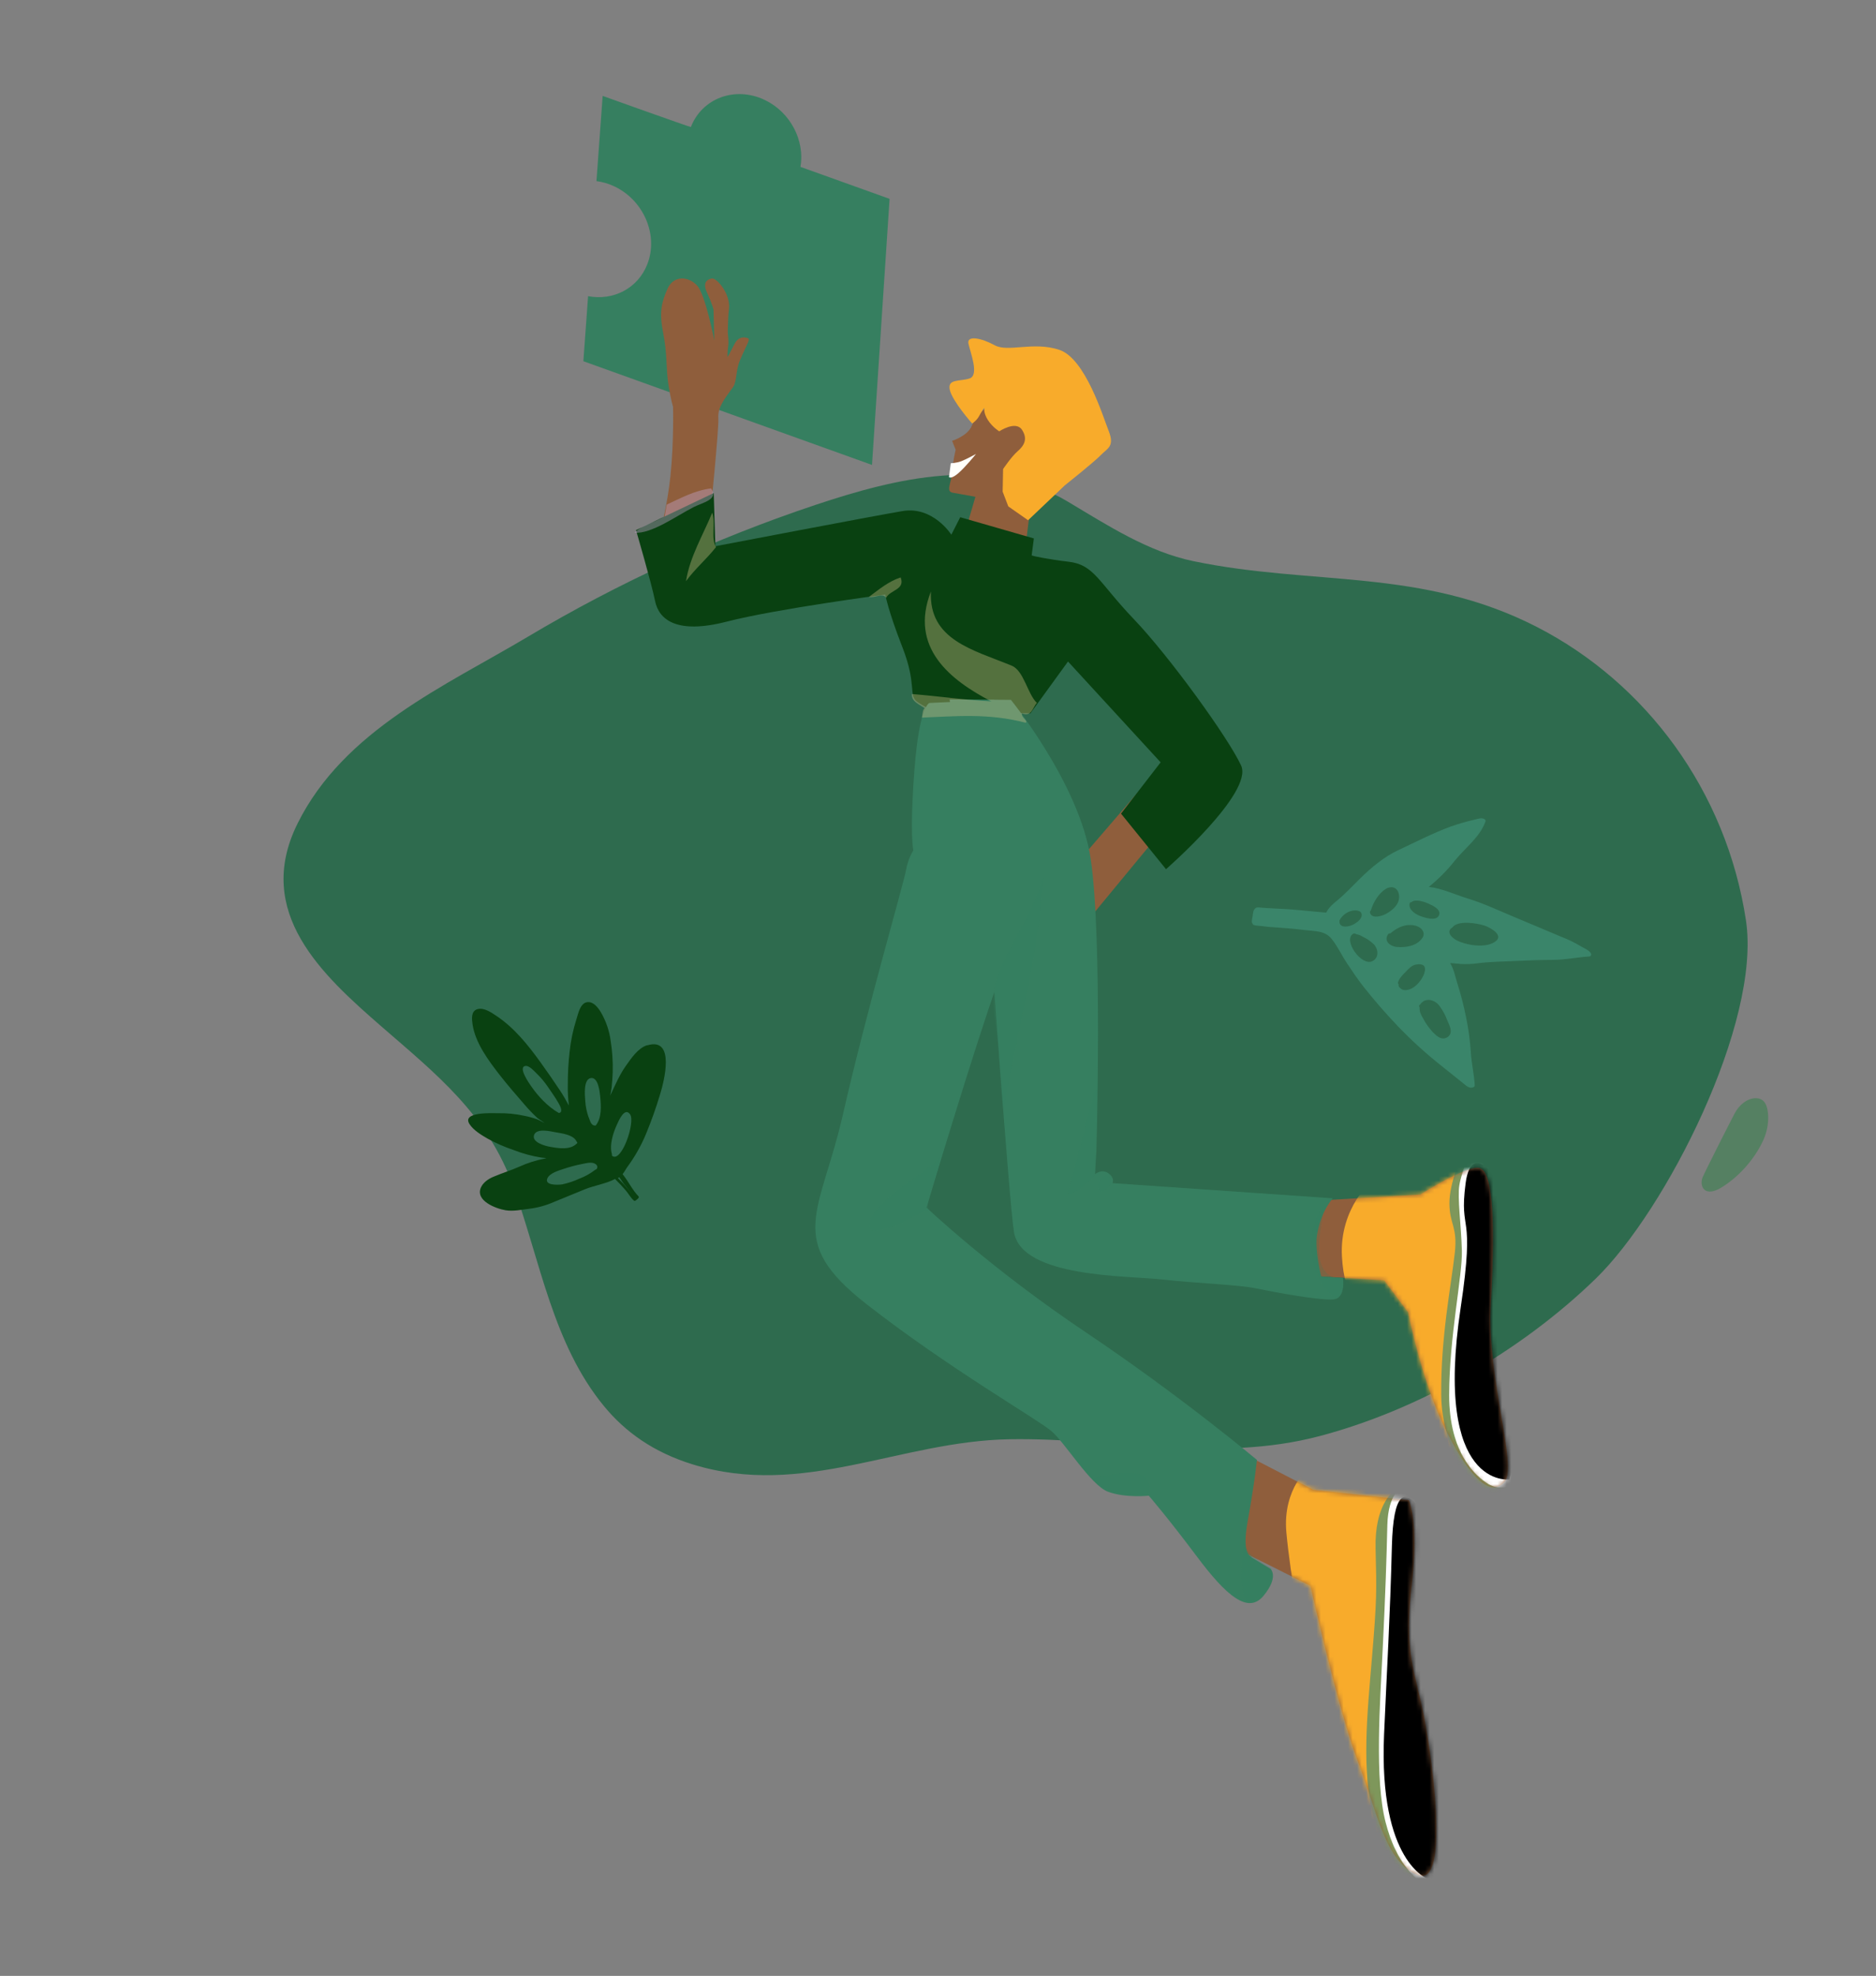 <svg width="414" height="436" viewBox="0 0 414 436" fill="none" xmlns="http://www.w3.org/2000/svg">
<rect x="0" y="0" width="414" height="436" fill="#808080" stroke="none"/>
<path fill-rule="evenodd" clip-rule="evenodd" d="M113.336 261.935C107.58 245.902 96.272 237.022 84.198 226.52C71.076 215.108 55.941 201.296 65.665 181.722C75.906 161.092 98.268 151.35 116.364 140.576C136.506 128.575 157.876 118.777 180.033 111.386C197.744 105.486 218.355 100.385 235.611 110.668C244.418 115.92 253.309 121.738 263.383 123.832C289.694 129.294 313.68 125.288 339.098 138.312C363.209 150.664 380.982 174.52 385.302 203.107C388.708 225.65 367.636 267.083 352.171 282.124C335.543 298.295 313.005 311.151 291.158 316.903C268.524 322.863 245.614 317.202 222.771 317.586C198.519 318 177.216 330.664 152.836 323.126C144.18 320.452 137.949 315.949 133.268 310.253C122.044 296.6 119.247 278.396 113.336 261.935Z" fill="#2E6B4E"/>
<path fill-rule="evenodd" clip-rule="evenodd" d="M387.53 242.324C385.553 242.304 383.771 243.885 382.844 245.615C381.916 247.345 376.137 258.767 375.728 259.81C375.318 260.853 375.463 262.183 376.418 262.709C377.434 263.264 378.794 262.694 379.851 262.056C383.655 259.752 386.985 255.988 388.888 252.101C389.84 250.212 390.291 248.159 390.198 246.136C390.085 244.394 389.686 242.361 387.512 242.33" fill="#558062"/>
<path d="M325.15 239.9C325.241 239.869 325.319 239.81 325.373 239.73C325.427 239.651 325.453 239.557 325.448 239.461C325.309 237.054 324.738 234.679 324.591 232.258C324.423 229.682 324.08 227.122 323.564 224.595C323.043 221.976 322.377 219.388 321.567 216.843C321.171 215.585 320.814 213.748 320.019 212.515C320.809 212.528 321.799 212.686 322.247 212.705C323.5 212.781 324.759 212.737 326.005 212.573C328.737 212.207 331.455 212.185 334.206 212.059C337.105 211.922 339.996 211.814 342.898 211.803C345.564 211.787 348.108 211.211 350.733 211.059C350.808 211.052 350.88 211.026 350.942 210.985C351.005 210.943 351.056 210.886 351.091 210.82C351.127 210.754 351.145 210.68 351.144 210.605C351.143 210.531 351.123 210.457 351.087 210.393C350.718 209.637 349.478 209.214 348.8 208.77C347.385 207.931 345.899 207.216 344.358 206.633C340.858 205.164 337.369 203.67 333.875 202.222C330.59 200.85 327.338 199.307 323.92 198.273C321.253 197.466 318.194 196.002 315.306 195.705C317.474 193.964 319.434 191.982 321.147 189.797C323.352 187.08 326.663 184.649 327.823 181.233C327.843 181.139 327.832 181.041 327.791 180.953C327.751 180.866 327.682 180.795 327.597 180.751C326.963 180.373 326.219 180.669 325.547 180.831C323.742 181.241 321.96 181.75 320.211 182.358C316.221 183.825 312.418 185.804 308.595 187.585C305.448 189.049 302.588 191.449 300.133 193.869C298.821 195.167 297.55 196.496 296.186 197.756C294.924 198.927 293.449 199.811 292.655 201.381C289.081 201.09 285.561 200.635 281.969 200.507C280.792 200.463 279.618 200.362 278.442 200.299C278.142 200.281 277.506 200.149 277.212 200.304C276.473 200.726 276.552 201.493 276.415 202.268C276.277 203.043 276.07 203.545 276.605 204.072C276.786 204.249 278.293 204.331 278.185 204.314C279.062 204.425 279.92 204.546 280.805 204.586C283.188 204.755 285.571 204.924 287.952 205.229C290.187 205.507 292.368 205.321 293.857 207.166C295.173 208.793 296.107 210.833 297.258 212.56C298.409 214.286 299.689 216.208 301.029 217.889C303.371 220.83 305.853 223.692 308.452 226.414C311.475 229.566 314.711 232.508 318.138 235.221C319.721 236.475 321.299 237.751 322.876 239.015C323.555 239.557 324.214 240.281 325.15 239.9ZM327.467 204.182C328.875 204.663 332.324 206.497 329.635 207.987C327.514 209.196 323.624 208.578 321.551 207.536C320.109 206.812 319.138 205.465 320.523 204.651C321.688 202.997 326 203.717 327.429 204.203L327.467 204.182ZM315.324 199.434C316.245 199.85 318.221 200.764 317.507 202.075C316.855 203.278 314.563 202.531 313.63 202.214C312.502 201.824 310.831 200.84 311.064 199.4C311.08 199.301 311.132 199.211 311.211 199.149C311.29 199.087 311.39 199.057 311.49 199.065C312.357 198.272 314.466 199.043 315.316 199.42L315.324 199.434ZM302.525 200.888C303.043 199.157 304.173 197.236 305.68 196.236C306.958 195.386 308.369 195.687 308.703 197.312C309.102 199.266 307.512 200.758 305.921 201.622C304.991 202.153 302.69 202.853 302.337 201.38C302.314 201.289 302.32 201.193 302.354 201.105C302.387 201.017 302.447 200.941 302.525 200.888ZM295.614 203.642C295.597 203.557 295.597 203.469 295.615 203.384C295.592 203.328 295.582 203.268 295.586 203.207C295.59 203.147 295.608 203.088 295.638 203.035C295.931 202.498 296.339 202.031 296.833 201.668C297.328 201.305 297.896 201.054 298.497 200.935C299.27 200.8 300.524 200.88 300.501 201.932C300.478 202.983 299.085 203.838 298.272 204.174C297.458 204.509 295.874 204.746 295.614 203.642ZM306.304 206.176C306.356 206.095 306.433 206.032 306.523 205.996C306.613 205.96 306.712 205.953 306.806 205.975C308.39 204.614 310.232 203.747 312.389 204.265C313.661 204.573 314.766 205.819 313.822 207.071C312.54 208.78 310.24 209.113 308.245 208.955C306.883 208.858 305.276 207.672 306.322 206.165L306.304 206.176ZM298.672 206.023C298.76 205.974 298.862 205.958 298.96 205.975C299.059 205.992 299.148 206.042 299.213 206.117C299.747 206.207 300.257 206.4 300.714 206.685C301.634 207.113 302.475 207.691 303.2 208.397C304.176 209.429 304.373 211.309 302.899 212.075C300.453 213.353 296.228 207.324 298.672 206.023ZM308.817 217.873C308.738 217.77 308.681 217.653 308.649 217.527C308.617 217.402 308.61 217.272 308.629 217.143C308.57 217.098 308.528 217.035 308.509 216.963C308.489 216.892 308.493 216.816 308.52 216.747C308.837 215.79 309.525 215.148 310.221 214.433C310.917 213.719 311.461 213.073 312.403 212.854C312.947 212.727 313.962 212.68 314.318 213.229C314.673 213.777 314.369 214.703 314.13 215.236C313.509 216.622 312.036 218.299 310.419 218.457C310.125 218.513 309.822 218.487 309.544 218.381C309.266 218.275 309.024 218.094 308.845 217.857L308.817 217.873ZM315.952 227.461C315.209 226.642 314.575 225.73 314.066 224.748C313.57 223.876 313.225 223.272 313.281 222.288C313.228 222.228 313.193 222.155 313.181 222.076C313.169 221.998 313.179 221.917 313.211 221.844C313.243 221.771 313.295 221.708 313.361 221.663C313.427 221.618 313.505 221.592 313.585 221.589C313.216 221.591 314.185 220.88 314.298 220.828C314.676 220.679 315.083 220.616 315.488 220.645C315.942 220.713 316.377 220.875 316.764 221.12C317.151 221.366 317.482 221.689 317.736 222.07C318.431 223.016 318.989 224.056 319.392 225.159C319.732 225.973 320.345 227.059 320.099 228.012C319.973 228.361 319.736 228.661 319.424 228.866C319.112 229.07 318.743 229.167 318.371 229.143C317.411 229.08 316.553 228.115 315.927 227.482" fill="#3A856A"/>
<path d="M142.846 230.626C140.81 231.242 139.282 233.549 138.129 235.174C136.672 237.226 135.714 239.524 134.658 241.778C134.774 241.17 134.912 240.563 134.97 239.991C135.082 238.841 135.184 237.692 135.215 236.539C135.274 234.26 135.125 231.98 134.77 229.728C134.477 227.447 133.72 225.248 132.543 223.265C131.959 222.323 130.997 221.055 129.723 221.125C128.039 221.222 127.611 223.679 127.206 224.907C126.464 227.238 125.961 229.636 125.705 232.066C125.429 234.492 125.295 236.932 125.304 239.374C125.273 240.906 125.354 242.437 125.549 243.957L125.522 243.909C124.903 242.769 124.27 241.664 123.553 240.58C122.169 238.497 120.747 236.442 119.286 234.417C116.52 230.578 113.495 226.787 109.486 224.123C108.394 223.397 106.746 222.252 105.325 222.693C103.904 223.133 104.123 224.894 104.283 226.03C104.884 230.151 107.869 234.122 110.368 237.323C112.061 239.484 113.865 241.562 115.664 243.636C116.549 244.683 117.495 245.678 118.497 246.616C118.943 246.999 119.638 247.383 120.199 247.81C119.624 247.55 119.032 247.184 118.56 246.999C117.641 246.669 116.699 246.409 115.74 246.22C113.821 245.798 111.857 245.603 109.891 245.639C108.626 245.639 101.788 245.274 103.628 248.069C104.519 249.43 106.243 250.46 107.637 251.266C109.487 252.28 111.425 253.127 113.428 253.797C115.364 254.554 117.377 255.1 119.433 255.426C119.82 255.479 120.208 255.523 120.595 255.549C120.435 255.598 120.275 255.637 120.128 255.668C118.231 256.04 116.384 256.632 114.626 257.429C112.738 258.27 110.755 258.869 108.862 259.679C107.766 260.146 106.635 260.912 106.132 262.03C104.84 264.949 109.406 266.697 111.566 267.053C113.348 267.348 115.13 266.908 116.88 266.719C118.74 266.481 120.555 265.975 122.266 265.218C124.538 264.275 126.823 263.368 129.09 262.422C130.872 261.673 133.99 261.128 135.723 260.15C136.543 260.96 137.34 261.81 138.093 262.677C138.699 263.377 139.153 264.289 139.875 264.905C139.92 264.946 139.977 264.972 140.037 264.979C140.098 264.986 140.16 264.974 140.213 264.945C140.466 264.783 140.696 264.587 140.895 264.363C140.947 264.31 140.975 264.239 140.975 264.165C140.975 264.091 140.947 264.021 140.895 263.967C139.509 262.532 138.668 260.648 137.394 259.098C137.839 258.539 138.178 257.834 138.561 257.337C140.176 255.121 141.522 252.724 142.57 250.196C143.759 247.322 144.8 244.391 145.688 241.413C146.512 238.727 149.136 228.764 142.837 230.666L142.846 230.626ZM129.919 246.603C129.483 245.409 129.225 244.159 129.153 242.892C129.072 241.791 128.707 238.229 130.333 237.895C132.017 237.547 132.36 240.977 132.453 241.95C132.645 243.962 132.841 246.564 131.527 248.272C131.498 248.317 131.453 248.35 131.401 248.364C131.349 248.378 131.294 248.371 131.246 248.347C131.218 248.351 131.19 248.351 131.162 248.347C130.387 248.259 130.155 247.158 129.928 246.559L129.919 246.603ZM131.576 258.006C131.554 258.037 131.524 258.063 131.49 258.08C131.456 258.098 131.418 258.107 131.38 258.107C130.301 258.946 129.099 259.619 127.816 260.102C126.636 260.645 125.399 261.058 124.128 261.334C123.264 261.489 119.932 261.643 120.849 259.908C121.415 258.843 123.259 258.301 124.324 257.949C125.716 257.48 127.139 257.103 128.582 256.822C129.424 256.663 130.694 256.298 131.442 256.883C131.54 256.939 131.624 257.017 131.687 257.11C131.75 257.203 131.791 257.308 131.806 257.419C131.822 257.53 131.812 257.643 131.776 257.749C131.741 257.855 131.682 257.952 131.603 258.032L131.576 258.006ZM127.282 252.327C125.821 253.832 123.21 253.383 121.322 253.044C120.301 252.855 117.246 252.063 117.878 250.403C118.462 248.928 121.353 249.61 122.471 249.822C123.901 250.095 126.565 250.341 127.246 251.908C127.286 251.928 127.32 251.957 127.345 251.993C127.371 252.029 127.387 252.07 127.393 252.113C127.399 252.157 127.393 252.201 127.378 252.242C127.362 252.283 127.337 252.32 127.304 252.349L127.282 252.327ZM137.193 260.555C137.794 261.48 138.774 262.44 139.42 263.461C139.153 263.109 138.904 262.743 138.619 262.409C137.915 261.568 137.149 260.745 136.365 259.965C136.469 259.909 136.568 259.843 136.659 259.767C136.872 260.097 137.104 260.388 137.206 260.555L137.193 260.555ZM123.807 245.304C123.788 245.359 123.755 245.408 123.71 245.445C123.665 245.482 123.611 245.507 123.553 245.516C123.513 245.554 123.461 245.578 123.405 245.584C123.349 245.589 123.293 245.576 123.246 245.547C120.889 244.195 118.689 241.848 117.17 239.616C116.814 239.097 114.221 235.447 115.958 235.214C116.791 235.095 117.847 236.314 118.355 236.803C119.31 237.72 120.166 238.734 120.907 239.828C121.678 240.968 122.498 242.086 123.179 243.279C123.464 243.786 124.021 244.688 123.807 245.296L123.807 245.304ZM139.064 245.912C140.231 247.62 137.215 256.505 135.153 255.1C135.094 255.061 135.052 255.002 135.034 254.934C135.016 254.866 135.023 254.793 135.055 254.731C134.413 252.652 135.336 249.888 136.204 248.025C136.538 247.299 137.875 244.169 139.064 245.912Z" fill="#094111"/>
<g clip-path="url(#clip0_29_1504)">
<path fill-rule="evenodd" clip-rule="evenodd" d="M196.315 43.876L176.653 36.826C177.642 31.013 174.445 24.76 168.746 22.046C162.251 18.957 154.958 21.635 152.463 28.024C152.424 28.127 132.996 21.164 132.996 21.164L131.628 39.964C132.957 40.135 134.295 40.518 135.602 41.14C142.097 44.23 145.346 51.917 142.848 58.313C140.754 63.664 135.31 66.409 129.782 65.353L128.74 79.707L192.436 102.591L196.315 43.876Z" fill="#367F60"/>
<path fill-rule="evenodd" clip-rule="evenodd" d="M217.347 90.155C217.347 90.155 215.345 91.793 214.437 94.002C213.529 96.211 210.118 97.278 210.118 97.278L210.901 99.252C210.901 99.252 210.297 101.586 210.132 104.102C209.967 106.618 208.605 108.43 210.265 108.724C211.925 109.018 215.253 109.618 215.253 109.618L213.303 116.313L226.137 122.036L227.064 114.501C227.064 114.501 224.239 111.933 223.281 111.278C222.323 110.623 221.529 107.228 221.529 107.228L221.602 103.488C221.602 103.488 229.643 99.091 226.982 95.282C224.325 91.466 220.566 95.064 220.566 95.064C220.566 95.064 219.485 93.134 218.721 91.972C217.877 90.685 217.337 90.158 217.337 90.158L217.347 90.155Z" fill="#8F5E3C"/>
<path fill-rule="evenodd" clip-rule="evenodd" d="M209.427 105.272C209.427 105.272 209.85 105.817 211.462 104.439C213.075 103.061 215.388 100.171 215.388 100.171C215.388 100.171 213.157 101.394 212.107 101.788C211.056 102.182 209.82 102.219 209.82 102.219L209.421 105.269L209.427 105.272Z" fill="#FFFFFA"/>
<path fill-rule="evenodd" clip-rule="evenodd" d="M226.892 114.787L234.949 107.132C234.949 107.132 241.485 101.931 242.913 100.436C244.342 98.941 246.025 98.569 244.695 95.171C243.361 91.78 239.502 79.102 233.767 77.196C228.036 75.284 222.464 77.794 219.532 76.194C216.6 74.593 213.324 73.913 213.719 75.825C214.115 77.737 216.181 82.819 213.946 83.518C211.712 84.218 209.058 83.547 209.606 86.03C210.154 88.512 214.538 93.453 214.538 93.453C214.538 93.453 215.522 92.832 216.065 91.822C216.602 90.808 217.224 89.972 217.224 89.972C217.224 89.972 216.975 91.094 218.028 92.711C219.082 94.328 220.52 95.179 220.52 95.179C220.52 95.179 224.143 92.739 225.527 94.826C226.91 96.913 225.938 98.393 224.576 99.569C223.215 100.745 221.364 103.499 221.364 103.499L221.269 108.493L222.514 111.744L226.897 114.807L226.892 114.787Z" fill="#F8AB2B"/>
<path fill-rule="evenodd" clip-rule="evenodd" d="M254 171.472L230.439 198.848L234.338 210.043L259.75 179.259L254.003 171.466L254 171.472Z" fill="#8F5E3C"/>
<path fill-rule="evenodd" clip-rule="evenodd" d="M156.644 114.623C156.644 114.623 158.679 94.707 158.524 92.323C158.366 89.945 159.711 88.239 161.769 85.408C162.627 84.23 162.319 81.853 163.297 79.5C164.67 76.196 165.691 74.842 165.042 74.621C163.938 74.233 162.812 74.479 162.115 75.861C161.293 77.504 160.564 78.794 160.564 78.794C160.564 78.794 160.493 77.697 160.696 76.401C160.898 75.105 160.573 73.927 160.607 72.986C160.677 71.055 160.675 69.739 160.873 68.209C161.29 64.93 158.183 61.24 157.064 61.457C155.939 61.67 155.044 62.43 156.008 64.528C157.126 66.95 157.458 68.298 157.458 68.298L157.635 75.128C157.635 75.128 155.708 65.093 153.862 63.034C152.016 60.976 148.658 60.641 147.296 63.744C145.933 66.847 145.455 68.935 146.362 73.533C147.269 78.131 146.962 81.165 147.479 84.657C148.001 88.142 148.525 89.744 148.525 89.744C148.525 89.744 148.744 97.466 147.949 105.105C147.277 111.521 145.573 118.069 145.573 118.069L156.65 114.627L156.644 114.623Z" fill="#8F5E3C"/>
<path fill-rule="evenodd" clip-rule="evenodd" d="M228.154 118.81L211.907 114.128L209.942 117.986C209.942 117.986 205.93 111.635 199.163 112.773C192.399 113.921 157.871 120.529 157.871 120.529L157.506 108.799L140.355 116.975C140.355 116.975 143.723 128.491 144.562 132.606C145.399 136.727 149.31 140.02 160.359 137.174C171.408 134.329 195.371 131.194 195.371 131.194C195.371 131.194 195.946 134.642 199.151 142.835C202.355 151.029 200.47 153.408 202.359 154.811C204.251 156.224 206.217 156.776 206.217 156.776L227.4 157.401L235.69 145.969L256.131 168.218L247.39 179.536L257.317 191.796C257.317 191.796 276.652 174.951 273.892 168.928C271.133 162.905 258.092 144.861 250.226 136.63C242.359 128.399 241.495 124.602 235.797 123.949C231.509 123.454 227.92 122.694 227.668 122.565L228.154 118.81Z" fill="#094111"/>
<path fill-rule="evenodd" clip-rule="evenodd" d="M282.914 265.391L313.454 263.587C313.454 263.587 323.936 256.917 326.596 257.773C328.989 258.541 330.198 266.315 328.98 287.96C328.072 304.083 335.026 323.702 331.981 327.037C328.94 330.366 324.548 326.273 319.352 316.091C313.788 305.171 310.774 289.596 310.774 289.596L305.466 282.513L288.941 281.493L279.538 274.699L282.914 265.391Z" fill="#8F5E3C"/>
<path fill-rule="evenodd" clip-rule="evenodd" d="M274.848 321.002L289.818 328.751L310.915 331.05C310.915 331.05 313.182 335.853 311.574 349.5C309.936 363.414 311.802 367.633 313.82 376.651C315.842 385.663 320.22 416.533 312.963 413.764C305.7 410.991 303.941 399.831 299.604 388.497C295.268 377.164 289.203 349.931 289.203 349.931L265.155 337.898L262.461 318.295L274.851 321.012L274.848 321.002Z" fill="#8F5E3C"/>
<mask id="mask0_29_1504" style="mask-type:luminance" maskUnits="userSpaceOnUse" x="279" y="257" width="54" height="72">
<path d="M282.914 265.391L313.454 263.587C313.454 263.587 323.936 256.917 326.596 257.773C328.989 258.541 330.198 266.315 328.98 287.96C328.072 304.083 335.026 323.702 331.981 327.037C328.94 330.366 324.548 326.273 319.352 316.091C313.788 305.171 310.774 289.596 310.774 289.596L305.466 282.513L288.941 281.493L279.538 274.699L282.914 265.391Z" fill="white"/>
</mask>
<g mask="url(#mask0_29_1504)">
<path fill-rule="evenodd" clip-rule="evenodd" d="M339.788 340.91C343.1 326.885 345.661 315.841 345.676 314.874C345.717 312.116 330.525 242.116 330.525 242.116L318.7 239.062L303.047 260.224C303.047 260.224 295.533 266.413 296.141 277.259C296.695 287.14 300.549 288.673 300.549 288.673L309.685 320.708C318.231 328.375 328.374 334.358 338.544 340.157C338.985 340.365 339.398 340.623 339.784 340.916L339.788 340.91Z" fill="#F8AB2B"/>
<path fill-rule="evenodd" clip-rule="evenodd" d="M336.576 322.439L334.375 329.866L325.257 329.795C325.257 329.795 318.167 319.308 318.053 307.937C317.921 295.068 320.242 283.737 321.051 276.436C321.694 270.665 319.896 270.23 319.862 265.563C319.829 260.896 322.701 254.588 322.701 254.588L329.144 253.968L336.277 293.795L336.585 322.436L336.576 322.439Z" fill="#7E975B"/>
<path fill-rule="evenodd" clip-rule="evenodd" d="M334.846 322.546L333.803 327.701C333.803 327.701 331.044 329.057 328.444 327.456C325.844 325.855 319.788 320.854 319.812 307.806C319.836 294.757 322.755 281.527 322.611 275.972C322.46 270.322 321.596 264.342 322.054 261.547C322.579 258.327 324.668 253.651 324.668 253.651L328.486 254.354L335.435 266.146L334.856 322.543L334.846 322.546Z" fill="white"/>
<path fill-rule="evenodd" clip-rule="evenodd" d="M331.835 262.179C331.835 262.179 324.824 250.469 323.434 261.11C321.941 272.562 325.648 266.603 322.347 288.534C316.291 328.731 333.114 326.448 333.114 326.448L336.225 314.397L348.514 286.726L331.828 262.175L331.835 262.179Z" fill="black"/>
</g>
<mask id="mask1_29_1504" style="mask-type:luminance" maskUnits="userSpaceOnUse" x="262" y="318" width="55" height="96">
<path d="M274.848 321.002L289.818 328.751L310.915 331.05C310.915 331.05 313.182 335.853 311.574 349.5C309.936 363.414 311.802 367.633 313.82 376.651C315.842 385.663 320.22 416.533 312.963 413.764C305.7 410.991 303.941 399.831 299.604 388.497C295.268 377.164 289.203 349.931 289.203 349.931L265.155 337.898L262.461 318.295L274.851 321.012L274.848 321.002Z" fill="white"/>
</mask>
<g mask="url(#mask1_29_1504)">
<path fill-rule="evenodd" clip-rule="evenodd" d="M338.548 340.151C328.372 334.348 318.234 328.369 309.688 320.702L311.752 327.925L289.119 323.53C289.119 323.53 282.977 328.342 283.881 338.175C284.784 348.007 287.454 361.88 287.454 361.88L304.807 429.876C304.807 429.876 324.874 407.128 324.935 404.531C324.976 402.849 333.671 366.789 339.791 340.904C339.405 340.61 338.992 340.352 338.551 340.144L338.548 340.151Z" fill="#F8AB2B"/>
<path fill-rule="evenodd" clip-rule="evenodd" d="M316.729 330.55L307.352 329.271C307.352 329.271 303.319 332.19 303.565 341.713C303.81 351.236 303.852 352.963 302.77 365.781C301.689 378.6 300.456 390.559 303.1 400.993C305.743 411.428 312.999 421.261 312.999 421.261L324.418 419.072L325.741 387.426L315.563 359.379L316.729 330.55Z" fill="#7E975B"/>
<path fill-rule="evenodd" clip-rule="evenodd" d="M314.609 328.161L309.446 328.254C309.446 328.254 306.334 329.319 306.161 336.546C305.989 343.772 305.746 351.63 305.146 363.703C304.546 375.775 303.325 392.654 305.785 402.136C308.136 411.212 312.131 414.046 313.726 415.611C315.32 417.176 320.592 412.244 320.592 412.244L322.032 391.192L318.76 364.069L314.612 328.154L314.609 328.161Z" fill="white"/>
<path fill-rule="evenodd" clip-rule="evenodd" d="M313.216 332.728C309.978 328.355 307.472 329.188 307.163 341.212C306.776 356.668 306.045 368.785 305.441 382.699C304.213 411.064 315.184 414.636 315.184 414.636L316.603 418.72L329.93 389.679L321.774 340.542C321.774 340.542 316.473 337.128 313.216 332.728Z" fill="black"/>
</g>
<path fill-rule="evenodd" clip-rule="evenodd" d="M223.094 154.439C223.094 154.439 238.25 173.018 240.7 189.534C243.316 207.142 241.953 253.822 241.953 253.822L241.643 259.104C241.643 259.104 243.102 257.824 244.607 258.902C246.112 259.98 245.501 261.069 245.501 261.069L294.107 264.419C294.062 264.593 291.516 267.091 290.628 272.628C290.109 275.852 291.581 281.702 291.581 281.702L296.365 281.972C296.35 281.848 297.127 286.532 294.162 286.734C291.084 286.948 281.51 285.197 277.324 284.319C273.144 283.444 264.184 283.203 256.495 282.332C248.868 281.469 225.542 281.982 223.778 271.937C222.755 266.126 218.176 201.644 218.176 201.644L209.548 154.325L223.097 154.433L223.094 154.439Z" fill="#367F60"/>
<path fill-rule="evenodd" clip-rule="evenodd" d="M205.11 155.121C205.11 155.121 202.908 155.533 201.808 169.78C200.704 184.035 201.558 187.652 201.558 187.652C201.558 187.652 200.402 189.346 199.927 192.081C199.452 194.816 191.1 223.578 186.07 245.707C181.041 267.836 173.096 273.617 191.209 287.763C209.323 301.909 228.931 313.148 231.992 315.754C235.057 318.353 240.692 327.748 244.53 329.173C248.368 330.597 253.519 330.042 253.519 330.042C253.519 330.042 257.647 334.801 264.12 343.446C270.594 352.092 275.418 356.288 278.86 352.103C282.298 347.925 280.388 346.195 280.388 346.195L276.191 343.656C276.392 343.287 273.863 343.858 275.34 335.681C276.889 327.113 277.383 322.146 277.383 322.146C277.383 322.146 260.619 308.075 239.564 293.953C218.51 279.832 204.472 266.463 204.472 266.463C204.472 266.463 214.747 231.951 220.354 216.266C225.961 200.582 234.006 195.981 229.163 182.179C224.321 168.377 219.357 154.435 219.357 154.435L205.113 155.115L205.11 155.121Z" fill="#367F60"/>
<g style="mix-blend-mode:multiply">
<path opacity="0.39" fill-rule="evenodd" clip-rule="evenodd" d="M156.913 107.764C158.729 110.227 155.023 110.893 153.057 111.905C149.233 113.863 143.81 117.827 140.015 117.567C141.812 115.744 144.562 115.284 146.681 113.917C146.835 113.059 146.979 112.203 147.134 111.344C150.245 109.932 153.162 108.256 156.919 107.767L156.913 107.764Z" fill="#C7A7D5"/>
<path opacity="0.39" fill-rule="evenodd" clip-rule="evenodd" d="M157.179 113.112C157.938 115.313 156.847 118.813 158.01 120.729C155.91 123.38 153.417 125.477 151.387 128.241C152.235 122.822 155.225 117.935 157.175 113.119L157.179 113.112Z" fill="#C9BC85"/>
<path opacity="0.39" fill-rule="evenodd" clip-rule="evenodd" d="M198.76 127.41C199.795 130.167 196.446 130.134 195.56 131.909C194.689 130.747 193.214 131.993 191.742 131.72C193.958 130.1 196.034 128.296 198.766 127.413L198.76 127.41Z" fill="#C9BC85"/>
<path opacity="0.39" fill-rule="evenodd" clip-rule="evenodd" d="M205.439 130.51C204.933 141.243 214.796 143.392 223.28 146.897C225.967 148.008 226.765 153.183 228.828 155.103C227.864 156.066 227.749 158.246 225.531 157.415C225.289 158.342 226.932 159.015 226.369 159.486C217.971 157.293 210.706 158.084 203.441 158.346C203.619 157.625 203.581 156.603 204.045 156.285C202.904 155.373 201.137 154.913 201.227 153.142C207.013 153.604 213.091 154.472 218.766 154.774C209.762 150.099 200.577 142.936 205.439 130.51Z" fill="#C9BC85"/>
<path opacity="0.2" fill-rule="evenodd" clip-rule="evenodd" d="M230.245 193.656C229.36 210.13 224.367 227.994 221.445 245.111C220.806 240.717 220.668 236.44 220.392 231.913C220.136 227.654 218.795 222.91 219.339 218.715C219.903 214.333 222.683 209.861 224.722 205.928C226.807 201.896 228.897 197.99 230.249 193.649L230.245 193.656Z" fill="#367F60"/>
<path opacity="0.2" fill-rule="evenodd" clip-rule="evenodd" d="M292.266 265.747C291.79 271.104 288.211 281.649 296.334 282.361C296.572 283.88 296.019 286.242 294.853 286.681C289.533 282.818 286.872 272.795 292.266 265.747Z" fill="#367F60"/>
<path opacity="0.2" fill-rule="evenodd" clip-rule="evenodd" d="M243.131 262.894C242.311 262.852 242.553 262.074 242.126 261.75C243.943 256.571 247.568 261.221 243.131 262.894Z" fill="#367F60"/>
<path opacity="0.2" fill-rule="evenodd" clip-rule="evenodd" d="M253.592 329.544C249.462 330.185 242.924 329.206 240.945 326.116C244.646 325.687 254.688 322.367 253.592 329.544Z" fill="#367F60"/>
<path opacity="0.2" fill-rule="evenodd" clip-rule="evenodd" d="M274.41 339.946C274.891 343.096 278.003 344.397 280.555 346.088C281.112 349.841 278.432 353.417 274.95 353.295C273.342 349.844 274.171 344.688 274.4 339.949L274.41 339.946Z" fill="#367F60"/>
<path opacity="0.2" fill-rule="evenodd" clip-rule="evenodd" d="M242.432 258.674C240.902 260.007 237.969 263.394 235.562 263.486C237.839 255.63 239.712 247.197 241.977 239.318C242.489 245.52 241.477 252.785 241.882 259.061C241.981 258.817 242.372 258.981 242.432 258.674Z" fill="#367F60"/>
</g>
<g style="mix-blend-mode:multiply">
<path opacity="0.2" fill-rule="evenodd" clip-rule="evenodd" d="M207.471 255.36C207.39 258.873 204.292 263.337 204.951 266.964C200.695 268.397 197.657 271.569 192.353 271.495C191.418 270.299 192.036 269.031 192.734 267.948C195.908 263.013 203.462 259.508 207.471 255.36Z" fill="#367F60"/>
</g>
</g>
<defs>
<clipPath id="clip0_29_1504">
<rect width="358.652" height="292.83" fill="white" transform="translate(140.84 6.791) rotate(28.625)"/>
</clipPath>
</defs>
</svg>
